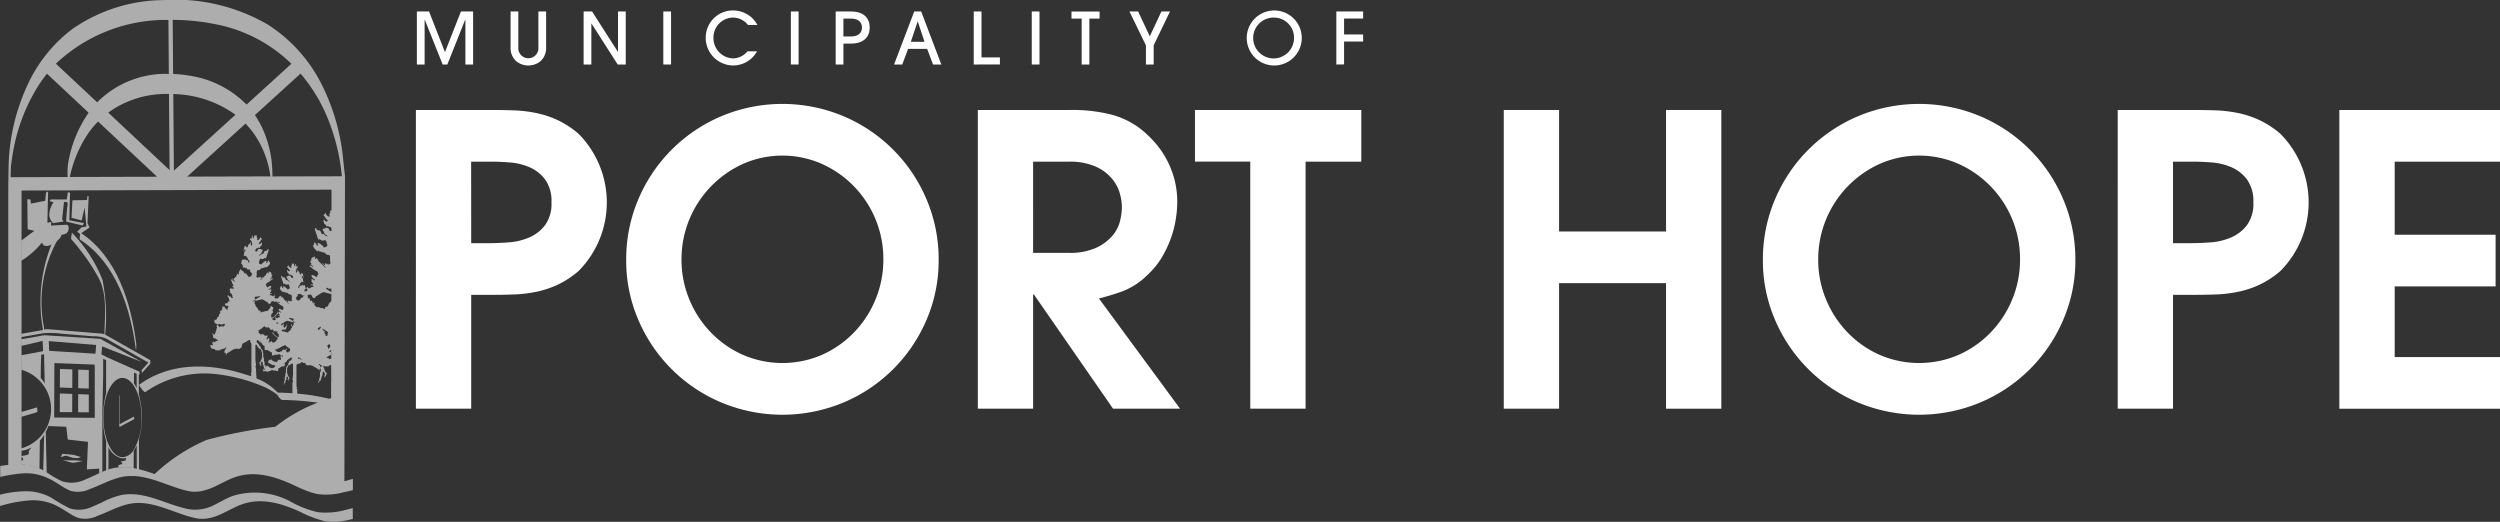 <svg xmlns="http://www.w3.org/2000/svg" width="248" height="51.765" viewBox="0 0 248 51.765">
  <rect x="0" y="0" width="248" height="51.765" fill="#333333" stroke="none"/>
  <g id="Group_69" data-name="Group 69" transform="translate(-100.081 -426.639)">
    <path id="Path_137" data-name="Path 137" d="M182.454,434.035v-4.443h-.022l-1.769,4.443H180.2l-1.777-4.443h-.014v4.443h-.768v-5.26h1.208l1.578,4.03,1.585-4.03h1.208v5.26Z" transform="translate(-36.206 -0.997)" fill="#fff"/>
    <path id="Path_138" data-name="Path 138" d="M198.6,432.336a1.77,1.77,0,0,1-.533,1.349,1.91,1.91,0,0,1-2.459,0,1.772,1.772,0,0,1-.533-1.349v-3.562h.768v3.54a1,1,0,1,0,1.99,0v-3.54h.767Z" transform="translate(-44.344 -0.997)" fill="#fff"/>
    <path id="Path_139" data-name="Path 139" d="M212.042,434.035l-2.6-4.066h-.014v4.066h-.767v-5.26h.839l2.558,4h.014v-4h.768v5.26Z" transform="translate(-50.685 -0.997)" fill="#fff"/>
    <rect id="Rectangle_36" data-name="Rectangle 36" width="0.768" height="5.259" transform="translate(165.882 427.778)" fill="#fff"/>
    <path id="Path_140" data-name="Path 140" d="M235.577,430.032a1.918,1.918,0,0,0-1.479-.74,1.975,1.975,0,0,0-1.954,2.012,2.017,2.017,0,0,0,1.94,2.039,1.9,1.9,0,0,0,1.435-.7h.946a2.706,2.706,0,0,1-2.388,1.4,2.743,2.743,0,0,1-2.7-2.751,2.7,2.7,0,0,1,2.708-2.708,2.8,2.8,0,0,1,1.606.511,2.657,2.657,0,0,1,.81.932Z" transform="translate(-61.289 -0.91)" fill="#fff"/>
    <rect id="Rectangle_37" data-name="Rectangle 37" width="0.768" height="5.259" transform="translate(178.534 427.778)" fill="#fff"/>
    <path id="Path_141" data-name="Path 141" d="M256.323,431.256h.753c.874,0,1.088-.5,1.088-.888s-.213-.889-1.088-.889h-.753Zm0,2.779h-.767v-5.26h1.521c1.258,0,1.856.654,1.856,1.593s-.6,1.591-1.856,1.591h-.753Z" transform="translate(-72.576 -0.997)" fill="#fff"/>
    <path id="Path_142" data-name="Path 142" d="M269.441,431.781l-.668-2.011h-.014l-.675,2.011Zm.846,2.254-.583-1.55h-1.89l-.583,1.55h-.81l2-5.26h.689l2,5.26Z" transform="translate(-77.648 -0.997)" fill="#fff"/>
    <path id="Path_143" data-name="Path 143" d="M281.244,434.035v-5.26h.768v4.556h1.827v.7Z" transform="translate(-84.567 -0.997)" fill="#fff"/>
    <rect id="Rectangle_38" data-name="Rectangle 38" width="0.768" height="5.259" transform="translate(202.431 427.778)" fill="#fff"/>
    <path id="Path_144" data-name="Path 144" d="M300.437,434.035v-4.556h-1.01v-.7h2.786v.7H301.2v4.556Z" transform="translate(-93.055 -0.997)" fill="#fff"/>
    <path id="Path_145" data-name="Path 145" d="M311.847,434.035v-1.9l-1.635-3.362h.86l1.159,2.466,1.152-2.466h.853l-1.621,3.362v1.9Z" transform="translate(-98.09 -0.997)" fill="#fff"/>
    <path id="Path_146" data-name="Path 146" d="M334.747,429.293a2.026,2.026,0,1,0,1.968,2.047,1.989,1.989,0,0,0-1.968-2.047m0,4.754a2.729,2.729,0,1,1,2.735-2.716,2.735,2.735,0,0,1-2.735,2.716" transform="translate(-108.266 -0.91)" fill="#fff"/>
    <path id="Path_147" data-name="Path 147" d="M348.7,434.035v-5.26h2.658v.7h-1.891v1.578h1.891v.7h-1.891v2.274Z" transform="translate(-116.054 -0.997)" fill="#fff"/>
    <path id="Path_148" data-name="Path 148" d="M111.385,511.392l.5-.144.686.216.5.035.312-.107-.718-.216-1.123-.107Z" transform="translate(-5.277 -39.412)" fill="#fff" opacity="0.6"/>
    <path id="Path_149" data-name="Path 149" d="M111.737,512.277l1,.251.5-.073.469-.107-.749-.071Z" transform="translate(-5.441 -39.976)" fill="#fff" opacity="0.6"/>
    <path id="Path_150" data-name="Path 150" d="M114.347,466.814l.828-.571-.2-.424.112-2.672h-.134l-.022.375-1.407.026h-.045l-.09,1.746,1.006.25.29-1.273.179,1.873-.492.1-.424.424.289.223.009-.006c-.028.191-.107.509,0,.574,3.579,2.318,5.018,6.892,5.519,10.879.035.28.063-.414.051-.507-.509-4.054-1.894-8.633-5.464-11.017" transform="translate(-6.212 -17.042)" fill="#fff" opacity="0.6"/>
    <path id="Path_151" data-name="Path 151" d="M112.688,465.469l-1.457-.279.07-2.742-.213-.038-.107.716h-1.6l-.106.158.391.118a2.442,2.442,0,0,0-.427,1.233,1.2,1.2,0,0,0,.391.834l1.031-.159-.142-.24.179-1.669s.425-.2.355.278-.142,1.631-.142,1.631l1.635.4Z" transform="translate(-4.274 -16.698)" fill="#fff" opacity="0.6"/>
    <path id="Path_152" data-name="Path 152" d="M111.2,501.687l1.231.01.007-1.811-1.231-.047Z" transform="translate(-5.19 -34.17)" fill="#fff" opacity="0.6"/>
    <path id="Path_153" data-name="Path 153" d="M114.634,497.249l1.048.04v-1.841l-1.041-.039Z" transform="translate(-6.794 -32.102)" fill="#fff" opacity="0.6"/>
    <path id="Path_154" data-name="Path 154" d="M114.617,501.763l1.058.009V500.01l-1.051-.041Z" transform="translate(-6.785 -34.231)" fill="#fff" opacity="0.6"/>
    <path id="Path_155" data-name="Path 155" d="M111.217,497.12l1.232.047.007-1.84-1.231-.046Z" transform="translate(-5.198 -32.043)" fill="#fff" opacity="0.6"/>
    <path id="Path_156" data-name="Path 156" d="M105.625,502.425l-1.547.455v.479l1.547-.454c.074-.022-.009-.478,0-.479" transform="translate(-1.866 -35.377)" fill="#fff" opacity="0.6"/>
    <path id="Path_157" data-name="Path 157" d="M116.86,479l-2.833-1.608-1.561-.886-.088-.047a18.343,18.343,0,0,0-.267-5.441,14.216,14.216,0,0,0-3.061-4.7c.089.106-.136.56,0,.719a20.779,20.779,0,0,1,2.727,3.885c.8,1.556.575,3.684.529,5.39l0,.12a1.1,1.1,0,0,0-.391-.082l-3.994-.331-1.238-.1a1.23,1.23,0,0,0-.364.047,1.306,1.306,0,0,0-.006-.208,12.724,12.724,0,0,1,1.288-8.588c.455-.363.434-.614.434-.614s.64,0,.712-.516-.213-.478-.213-.478l-1.53.079.037-.357-.392.079.071-3.1-.213.119-.071.8-1.424.277-.037-.4-.318-.034.035,2.981.668.156c-.415.307-.85.628-1.286.965v1.992a5.122,5.122,0,0,0,.654-.45,7.65,7.65,0,0,0,1.387-1.351s.1.627.935.208a15.418,15.418,0,0,0-.836,8.471c-.051.012-.1.024-.147.031l-1.993.351v.324l2.043-.359c.051-.009.1-.014.15-.021l.025,0a7.833,7.833,0,0,1,1.706.04q1.6.131,3.2.265a2.93,2.93,0,0,1,1.268.221l4.2,2.384-.645.717c-.062.068.041.279,0,.323q.42-.463.838-.93V479" transform="translate(-1.866 -16.627)" fill="#fff" opacity="0.6"/>
    <path id="Path_158" data-name="Path 158" d="M123.737,502.293l-1.421.751h0v-2.751c0-.151-.044-.133-.044.017V503.2l.013.133c.478-.253.974-.523,1.453-.775.05-.027-.02-.258,0-.268" transform="translate(-10.358 -34.333)" fill="#fff" opacity="0.6"/>
    <path id="Path_159" data-name="Path 159" d="M115.239,492.721l.263.117,0,1.437a2.85,2.85,0,0,0-.27-.487Zm-.058,7.713a1.369,1.369,0,0,1-1.07.677c-.861,0-1.588-1.178-1.825-2.8l-.007-.039a8.25,8.25,0,0,1,.034-2.458c.27-1.5.965-2.567,1.777-2.567,1.047,0,1.9,1.773,1.9,3.952a5.981,5.981,0,0,1-.808,3.231m-3.7-10.449-.068.865-1.049-.066-3.537-.22-.046-.964,5,.408Zm-.137,2.1v5.125h-.152l-3.873-.031.021-5.4,3.852.144.152.005Zm-5.362,1.169.017-1.331.038-.971.2-.038.079,0,.065,2.886a3.857,3.857,0,0,0-.4-.55m10.049,3.945a7.729,7.729,0,0,0-.151-1.54,7,7,0,0,0-.16-.77l-.007-1.959.058.026c-.017-.009.059-.3,0-.325l-.059-.026-.017-.007-.457-.2-.029-.013-2.6-1.16c-.174-.077-.39-.216-.6-.294l.063-.805,3.956,1.553-4.125-2.3-5.567-.36-2.262.4v.652l2.1-.49.049,1.014c-.082.017-.164.036-.245.051l-1.878.354-.028.005v1.445a4.049,4.049,0,0,1,0,7.79v.241a2.7,2.7,0,0,0,.994-.324l-.269.352a.573.573,0,0,1-.014.3c-.044.1-.537.166-.711.186v.065c.1.106.29.322.106.369l-.106.027v.378a5.169,5.169,0,0,1,1.79.415l.036-2.769a4.056,4.056,0,0,0,.426-.576l-.091,3.525.043.022c.1.056.2.117.3.179l-.09-4.018a5.063,5.063,0,0,0,.256-.585l1.78.075.143,1.265,2.009.228-.112,2.732,1.221-.074,0,.458c.106-.049.211-.095.316-.14l.005-6.175.077-3.4,0-1.635.291.13,0,3.322a8.422,8.422,0,0,0-.23,1.188,8.068,8.068,0,0,0,0,2.387,6.561,6.561,0,0,0,.232,1.123l0,2.91c.077-.029.153-.056.229-.082l.006-2.233a1.91,1.91,0,0,0,1.224,1.1.828.828,0,0,0,.538-.042l-.041.053a.374.374,0,0,1-.009.192c-.035.082-.5.125-.5.125s.266.235.108.277-.368.082-.338.147,0,.105-.027.182a5.839,5.839,0,0,1,1.541.072l.007-1.74a3.5,3.5,0,0,0,.3-.549l0,2.35c.076.016.151.034.227.052l-.01-3a7.331,7.331,0,0,0,.3-2.121" transform="translate(-1.865 -29.118)" fill="#fff" opacity="0.6"/>
    <path id="Path_160" data-name="Path 160" d="M131.59,520.107a10.014,10.014,0,0,1-2.622-1.013,7.464,7.464,0,0,0-5.785-.6c-.726.263-1.384.689-2.083,1.015a4.06,4.06,0,0,1-2.83.179c-2.05-.519-3.916-1.655-6.1-1.292a8.414,8.414,0,0,0-2.032.769c-.27.127-.543.252-.816.361a3.113,3.113,0,0,1-2.343.2,17.491,17.491,0,0,1-1.82-1.061,5.2,5.2,0,0,0-2.66-.628,10.9,10.9,0,0,0-2.416.34v1.12a13.846,13.846,0,0,1,2.833-.547,5.179,5.179,0,0,1,2.927.6c.673.344,1.263.837,1.969,1.119a2.722,2.722,0,0,0,1.915-.185c.986-.363,1.9-.867,2.92-1.137,2.366-.628,4.587.875,6.829,1.351,1.61.343,2.852-.615,4.248-1.226,2.073-.908,4.215-.283,6.161.617a10.968,10.968,0,0,0,2.393.907,6.551,6.551,0,0,0,2.553-.16c.082-.016.164-.034.245-.052V519.7c-.25.068-.5.134-.751.194a7.3,7.3,0,0,1-2.733.214" transform="translate(0 -42.663)" fill="#fff" opacity="0.6"/>
    <path id="Path_161" data-name="Path 161" d="M127.116,444.142c.006-.234-.01-.473-.018-.676a10.807,10.807,0,0,0-1.078-4.31,8.588,8.588,0,0,0-.644-1.1l4.526-4.115a16.015,16.015,0,0,1,2.471,3.906,20.222,20.222,0,0,1,1.44,4.823q.123.724.188,1.456Zm2.071,21.516-.049,0,.049,0m-.147-3.15-.011.011.006-.011Zm-1.577-3.824.1-.052h.116l.042.042-.007.006-.066.066h-.065Zm-.533.651.066.067.066-.067h.132v.067h.065l-.065.065.065.065.13-.065.067.065h.065l.067-.065h.039v.045l-.059.06.059.117.117.118v.235l-.059.059-.116-.059-.117-.059-.059-.117-.118-.059-.117-.235-.059.117.059.059.117.118.118.117.059.059.117.059.059.059v.176l-.059-.059-.059.117-.058.117-.117.059-.118.059h-.06l-.059-.059-.057-.059-.059-.058-.06.117h-.058v-.059H126.8l.045.134H126.8l-.065-.064v-.066l.065-.132v-.2h-.065l-.066.067-.067.066h-.065v-.132l.065-.065v-.065l.067-.133h-.132l-.066.066-.066-.066h-.066l-.065-.064-.065-.066h-.2v.066h-.066v-.066l-.065-.065h-.067l-.066-.064v-.2h-.066l.2-.132.2-.13.131-.131.13-.065.066.065.132.065h.132l.066-.065.065.131h.065v.065Zm-.59,3.539v-.007l.052.053v.058l.058.059-.045.044v-.01Zm1.636-.66v.058l-.059.058h-.292v.059l.058.06h-.058v.059h-.059l-.117.058-.059-.058h-.118l-.058-.059h-.06l-.059-.06v-.059h-.057l-.059-.058-.06.058v.059l-.116-.059h-.06v.119l-.059.059v.117h.059l.06.058h.058l.058.061.119.058.116.058h.06l.058-.058.06.058v.061h.058v.058l-.118.118-.117.058h-.175l-.06-.058H126.8l-.06-.118-.117-.058h-.058v.058h-.06l-.059-.058v-.061h-.11v-.314l-.065-.066v-.327l-.065-.067v-.391l-.065-.065.065-.066-.065-.132-.066-.13-.131-.133v-.131l-.132-.13-.066-.132-.066-.066-.066-.066-.065-.064v-.132l.065-.066h.066l.066.066h.066v.132l.132-.066v.2l.066-.066h.066v.066l.066.131.065.067h.065l.065.065v.328l.066.065h.264l.066.065.13.066.065.066H127l.066.066v.261h.2l.067-.066h.327l.066-.066h.066l.065.066.131.066h.131v.067h.044v.081h-.061l-.057-.058-.06-.059h-.059v.176Zm.529-.646h0V461.5l-.063-.066.063-.065V461.3l.066-.067h-.129v.067l-.067.065h-.066V461.3h-.066l-.13.065-.064.131h-.132l-.067.066h-.2l-.132-.066-.132-.131V461.3h.055l.065.033.059-.059-.059-.059h.059l.019.019h.065l.074-.037.018.018.054-.054.118-.058.065-.067h.067l.057-.057h.051l.015-.008h0v0l.1-.047.058-.059.119.059.117.116.178.119.175.117h-.059v.175l-.059.059h-.058l-.06.059v.06h-.058v-.06Zm-.873-4.985h.085l.017-.015.009.008.06.059h.058v.06H127.8l-.06-.06h-.059Zm-2.529-.014.322-.21v-.037l-.066-.066v-.131l.066-.066h.261l.066-.065h.066l.067.065-.459.3v.028l-.037.11.693-.175.131.065.13.066.2.131.132.065.066.131h.13l.065-.066.066-.131.066-.065h.132l.131.065h.063l.067-.065.065.065h.106v.111l.117.057.118.119.116.058.06.059h.057l.061.06.059.117v.059l-.059.058v.059l-.061.058h-.057l-.06-.058-.116-.059h-.118v.117l.06.059.058.059.058.058h.059v.06h-.116v-.06H127.8l-.06-.058v.235l.06.058.058.117h-.177v.06h.119l.058.058v.058h-.118l-.059.06h-.058l-.059.058-.059-.058-.058-.06-.059.06v.058l.059.06v.059l-.059.059h-.175l-.022-.045-.029.029-.036-.013v-.148l.065-.066.131-.064.063-.067.132-.131.132-.131.066-.066-.066-.132-.132.263-.132.065-.063.131-.131.067-.132.064-.066-.064v-.262l.133-.131.065-.132-.065-.066v-.131l.065-.066v-.2h-.065l-.067-.064-.066-.066-.066.066v.064l-.13.2-.065.066-.066.066-.067.065h-.2l-.131.066h-.13l-.131.066h-.066V457.5l-.194-.065-.135-.262-.13-.131-.065-.132v-.066l-.066-.066v-.2l.028-.086Zm.322,6.37.065-.065-.065-.525v-1.508h.131l.065.132.066.131.066.064.066.066.132.067.066.13.066.2v.523l-.066.067v.13l-.066.066v.064l-.065.066-.067.066v.066l.067.131.065.067-.065.065h.065l.066-.065v-.067l-.066-.065v-.066l.066-.131.066-.066v.066h.066v.2l.065.132v.065l.065.132v.13h.065l.052.052v.018l-.06.059-.059-.059h-.117v.059l.059.059v.117h.058l.059-.059h.118l.118.059h.175v-.059h.118l.118-.059.059-.059h.057l.059.059h.295l.058.059h.175v-.236l.059-.058h.06l.058-.058.116-.059.06-.059h.235l.058-.058v-.295l.061-.059h.058l.058-.058.059-.118v-.059h.06l.058.059v-.175l.118.058v-.118h.059l.059-.058h.058l.06.058v.118l-.06.058-.058.059-.059.06-.012.024h-.107v.084l.034.034-.092.091v.119l-.117.118-.059.117-.058.116.058.058-.058.06v.353l-.058.059v.293l-.061.059v.294l-.058.176v.119l-.058.058v.118l.058-.059v-.059l.058-.058h.061V464.5l.058-.116v-.06l.058-.117v-.176h.059v-.059l.06.059.058.118v.058l-.058.059v.059l.058.06h.06l-.06-.06.06-.059.058-.117v-.059l-.058-.06-.06-.059v-.059l-.058-.058v-.118l-.06-.058v-.472l.06-.174.058-.117.118-.061.05-.05h.056l.086-.084h.159v1.134l-.058.469.058.06-.058.293v.972c-.477-.032-.954-.051-1.425-.063l-.075-.043a5.688,5.688,0,0,0-2.06-1.362l-.045-.591v-.328Zm3.786-4.247v.175l-.058.059v.059l-.016.033-.061-.06-.082-.252v.252l.081.165-.1.1-.119.235-.174.058v.119h-.058l-.119-.059h-.115l-.119-.06h-.178l-.057-.058-.053-.053h.063l.064-.067h.329v-.065l.063-.065v-.131l.066-.132v-.2l-.066.2-.063.067-.067.065-.066.065h-.066v-.13h-.066l.066-.067v-.2l-.13.131-.131.066v-.08l.058-.113.118-.058.174-.119.119-.058.117-.06.62.157-.033-.1v-.027l-.41-.269.058-.058h.059l.059.058h.234l.058.06v.118l-.058.058v.033l.288.189-.256-.065Zm3.763-11.156-.046-.047-.085.083v.251h-.083v.168l.083.083h-.083v.083l-.167-.083-.084-.083-.084-.085v-.083l-.083-.083v.083l-.084.083-.085.085.085.083.167.252.168.167v.083h-.084l-.084.084v-.084h-.083l-.084-.167-.085.085v.083l.085.253.084.082h.083v.167h.251l.084.084h.169v.083l.043.043v.249l-.129.043-.167-.252v-.083h-.334l-.084.083h-.167v.085l.083.166.168.335h.083l.084.084.084.084h-.084L132.34,450l-.084-.084-.085-.083-.083.083v-.083H132l-.083-.169-.084-.167h-.167l-.168-.082v-.085l-.084-.083-.083.083v.085l.166.5.084.252.084.25h.084v-.084l.251.168h.252l.084-.084.167.253v.166l.084.084-.084.167-.167.085h-.168v-.085L132,450.92h-.083v-.084h-.084l-.084-.086h-.168l.084.254h-.084l-.084-.084-.166-.25-.084.081v.17h-.084v.167l.084.167.166.168.167.167.084-.083h.084v.083h.168l.167.085h.167l.084.083.083.083.168.085h.167l.083.167v.587h.085v.083h-.085l-.083.084-.084.084v-.084l-.083-.084v.084h-.084l-.084-.084h-.083v.168h-.084l-.085-.084v-.084h-.083v.084l.167.167.167.167h-.083l-.084-.083-.085-.084-.334-.335-.167-.168v-.083l-.084-.085-.084-.084-.084-.084v.167h-.083v-.251h-.084l-.084.083h-.084l-.084.084v.084l-.085.085.085.083-.167.084.082.084.085.083-.085.084.085.084.084.084h.084v.084h-.084l-.084-.084h-.085l-.082-.084v.168l.167.083.167.168.168.083.083.084h.084l.084.084.084.168v.083l-.084.083v.083l-.084.086h-.084l-.083-.086-.168-.083H131v.169l.084.084.084.083.084.084h.084v.084h-.168v-.084h-.084l-.084-.084v.335l.084.083.084.168h-.252v.085h.168l.084.083v.084H131l-.085.084h-.082l-.085.084-.083-.084-.084-.084-.085.084v.084l.085.084v.084l-.085.083h-.23v-.065l.059-.059v-.057l.06-.06h.058l-.058-.117v-.06l-.06-.175h-.117l-.059.059v-.059h-.058v-.059l-.058.059-.06.059h-.118l-.059.058v.058l-.059.119-.058-.059v-.118l.058-.058.059-.059.059-.118v-.059l.059-.059.059-.058.06-.059.058.059.058-.059h.059l-.059-.117v-.176l-.058-.058v-.059h-.058v-.118h.058v-.059l.058.059v.118h.059l-.059-.294-.058-.118-.058-.058-.06.058v.059l-.059.059-.117-.118v-.118l-.059-.059-.058-.057-.061.057v-.117l-.058-.059H129.5l.059.118v.116l-.059.06-.058-.06v-.175l.058-.176.059-.059.058-.058v-.117h-.058l-.059.059-.058-.294h-.059v.235h-.059l-.118-.293-.058.058-.058-.058-.059.058v.176h-.06v.118l.06.059h-.06v.058l-.116-.058-.059-.059-.058-.059v-.059l-.06-.059v.059l-.058.059-.06.059.06.059.118.175.117.118v.06H128.8l-.058.057v-.057h-.06l-.058-.118-.06.059v.06l.06.175.058.058h.06v.118h.175l.058.059h.119v.058l.058.059v.059l.058.059-.175.059-.117-.177v-.059h-.236l-.058.059h-.119v.059l.059.118.117.234h.06l.058.058.059.059H128.8l-.118-.059-.058-.058-.06-.059-.059.059V454.4h-.058l-.058-.118-.061-.117h-.116l-.119-.059v-.059l-.057-.059-.06.059v.059l.117.352.061.176.059.175h.058v-.059l.176.118h.176l.058-.06.118.178v.116l.059.06-.059.117-.118.06h-.117v-.06l-.117-.117h-.058v-.06h-.061l-.058-.058h-.117l.059.177h-.059l-.061-.059-.117-.176-.059.058v.118h-.058v.117l.058.117.119.119.118.116.059-.058h.058v.058h.119l.115.061h.119l.058.057.06.06.117.058h.116l.06.118v.411h.059v.058h-.059l-.06.06-.058.057v-.057l-.059-.06v.06H128.8l-.058-.06h-.06v.117h-.058l-.06-.057v-.06h-.059v.06l.119.116.118.117h-.06l-.058-.057-.06-.06-.236-.235-.116-.118v-.058l-.059-.06-.061-.058-.057-.058v.116h-.058v-.04l0,0v-.137h-.059l-.058.059H127.8l-.06.058v.058l-.058.058-.1.033h-.2l-.063-.064v-.066l.063-.066v-.065l-.063-.066-.067.066-.065.065-.065-.065h-.067l-.066-.066h-.131v-.066l.065-.065h.132v-.066h-.2l.065-.132.066-.063v-.262l-.066.066h-.065v.066h-.13v-.066h.065l.065-.066.065-.065.066-.066v-.131h-.131l-.13.066-.066.066H126.6l-.065-.066v-.066l-.066-.065v-.066l.066-.132.065-.065h.067l.066-.066.13-.065.131-.131.133-.066v-.13l-.067.064H127l-.066.066h-.065v-.066h.065l.066-.064.066-.067-.066-.064.066-.067.067-.065L127,453.9l.066-.066-.066-.066V453.7l-.066-.065h-.065l-.065-.066h-.065v.2h-.066v-.13l-.067.065-.065.066-.066.066v.066l-.132.131-.261.262-.066.066-.066.066h-.065l.131-.131.131-.131v-.064h-.066v.064l-.066.067h-.066v-.131h-.065l-.067.064h-.066v-.064l-.066.064v.067l-.066-.067-.065-.064h-.066v-.067h.066v-.459l.065-.131h.132l.132-.066.065-.065.066-.066h.131l.13-.065h.131v-.066h.066l.066.066.132-.131.13-.131.065-.13v-.132H126.8v-.131l-.065-.065-.132.2-.065.066h-.066l.066-.2h-.132l-.066.066h-.065v.065h-.065l-.131.132v.064h-.131l-.132-.064-.066-.132.066-.065v-.131l.132-.2.066.066h.2l.2-.132v.066h.066l.066-.2.065-.2.132-.393v-.066l-.066-.066-.067.066v.066l-.131.064h-.132l-.065.132-.065.131h-.065v.066l-.066-.066-.066.066-.066.065-.132.066h-.066l.066-.066.067-.065h.065l.131-.262.066-.131v-.066h-.131l-.066-.066h-.263v.066l-.13.2-.2-.067.066-.064v-.066l.065-.066v-.065h.13l.066-.066h.2v-.131h.065l.066-.065.066-.2v-.066l-.066-.066-.066.132h-.065v.065l-.067-.065h-.066v-.066l.132-.131.131-.2.066-.066-.066-.065-.066-.066v-.066l-.065.066v.066l-.067.065-.066.066-.132.065v-.065h-.065l.065-.066v-.13h-.065v-.2l-.066-.066-.065.066-.066-.066-.131.328h-.066v-.263H125.1l-.067.327-.065-.065H124.9v.131l.066.065.065.065.067.2v.2l-.067.066-.065-.066v-.131l.065-.132h-.065l-.066.066v.13l-.067-.065-.064.065-.067.067v.131l-.131.131-.065-.066v-.065l-.067-.065-.065.065-.065.131-.066.326h.066v-.13l.065-.066v.066h.065v.13h-.065v.067l-.065.065v.2l-.066.131h.066l.065.066.065-.066.067.066.065.065.067.066v.066l.064.131.067.066.064.065v.131l-.064.066-.067-.131v-.066l-.064-.065h-.132l-.067-.066-.065-.066v.066h-.065v.066l-.066-.066h-.131l-.066.2v.065l-.066.132h.066l.066.064v.066l.065.066v.2h.2l.065.065h.067l.065-.065v.131l.067.065h.261v.2l.066.066.065.065.067.066v.066l-.067.066v.131h-.065l-.132.067h-.064l-.067-.067-.064-.065-.132-.2h-.132l-.065-.066-.066-.131-.066-.066-.065.066V453.5l-.066-.066-.066-.066-.065-.065v.131l-.067.066-.066.132v.13l-.066.132-.13-.132v.2h-.065v.132l-.066.064-.065-.064v.131h-.067l-.065.064v.131l.065.065h.067v.066h-.132v-.066H123.2l-.066-.065v-.066l.066-.066h-.066l-.067.066-.064.066.064.131.067.2.131.2-.131.065.066.131.131.066-.065.065h-.2l-.064-.065-.066.065-.066.066v.066l.066.065-.066.066.066.131.13.131.067.131v.131l.066.066v.066h-.132l-.064-.066v-.066h-.131l-.067-.065-.065-.066h-.067v.131l.067.066.065.131v.131l.067.066v.066h-.131v.065h-.067v.131h-.2l-.066.066v.131h.066l.065.066h.2v.131l-.067.066v.065l-.065.066h.065v.066h-.065l-.066-.066-.065-.066-.066-.065-.066-.131h-.2v.261h-.066v.132h-.065l-.067.065-.065.066.065.066v.066l-.065.066-.067.066v.2h-.066l-.065.067-.066.064v.132h-.064l-.067.131v-.066h-.13v.263l.066.066.131.066.064.065h.131l.133-.065.065.065h.2l.131-.065h.066l.066.065-.066.131-.066.067h-.131v-.067l-.066.067h-.132l-.065.065-.067-.065-.066-.067-.065-.066h-.066l-.064.132.064.065v.065l-.064.132v.132l-.067.065v.13l-.064.068v.13h-.132l-.066-.065-.066-.064v.13l.066.066v.262h.066v.065h.132l.195.132.131.065h-.065l-.066.066h-.131l-.064.132h-.066l-.066-.066h-.066l-.066.066v.13l.066.131-.066.067-.066-.067h-.13v.132l.065.2h.131v.066h.2l.066.067.064.065h.459V461.3h.132l.13-.067h.132l.066-.066.066-.064h.065v.064l-.065.066-.066.132-.066.131v.132h.131v.065h.065l-.089.09c.055-.036.09-.018.023.107l.065-.066.066-.131.328-.2.327-.2.263-.067h.13l.13.067v-.067h.133v-.066h.065l.066-.064v-.067l.066-.13v-.132l.065-.066h.066l.066-.066.13-.064h.067l.065-.066.067-.067h.064l.067-.066h.131v.066h.066l-.066.067.066.13.065.131v2.884h-.065v.065l.065.066v.066l-.065.067v.043c-.469-.166-.936-.3-1.369-.419-3.26-.889-6.844-.819-9.693,1.26-.067.05.5.814.6.737a10.241,10.241,0,0,1,7.285-1.752,16.745,16.745,0,0,1,4.537,1.251,6.129,6.129,0,0,1,1.154.68c.057.043.1.074.125.1v0l0,0v0l0,0c.128.212.332.5.5.5a27.643,27.643,0,0,1,3.5.271,15.566,15.566,0,0,0-4.2,2.388,47.2,47.2,0,0,0-6.831,1.311,17.8,17.8,0,0,0-5.146,3.38c-.508-.177-1.016-.345-1.531-.47-.076-.019-.152-.036-.228-.053-.105-.022-.21-.043-.316-.06a5.84,5.84,0,0,0-1.542-.071c-.122.012-.244.026-.367.045a3.938,3.938,0,0,0-.6.155c-.076.026-.153.053-.23.082-.121.046-.243.095-.365.148-.1.045-.21.092-.315.14l-.521.243c-.276.13-.553.256-.83.367a3.1,3.1,0,0,1-2.334.19,10.271,10.271,0,0,1-1.519-.881c-.1-.061-.2-.122-.3-.179l-.044-.022c-.122-.066-.245-.124-.37-.179a5.144,5.144,0,0,0-1.79-.415V445.538l30.748-.084Zm-.015,8.087-.534-.348.084-.084h.084l.083.084h.284Zm0,.849-.029.058-.169.167-.171.336-.247.082v.168h-.084l-.167-.084h-.167l-.168-.084H131.5l-.084-.082-.083-.085-.072-.071,0-.006.059-.119-.059-.057-.06-.06h-.059l.059.06v.057l-.018.018-.105-.157v-.083l-.084-.084-.028.028v-.015l-.059.06-.058-.06v-.117H130.8v-.177l-.116.118-.06-.118v-.116l-.051-.1h.013l.167-.084h.167l.085.084.084.166.084.085h.168l.083-.167.167-.084.252-.168.167-.082.167-.084.785.2Zm-.01,5-.034.034-.06.059h-.1l.008-.016.083-.167h.105Zm0,.772-.033-.033h-.06l-.059.058h-.06l-.058-.118h-.118l-.058-.058h-.059l.117-.059.175-.117h.119v-.059h.06v-.234l.034-.035Zm0,.293-.031-.032.032-.065Zm-.352-2.913v.251l-.084.084h-.084l-.019.02h-.021v-.177l-.058-.059-.06-.059v-.058l.06-.059-.06-.06-.058-.058h-.058v-.117h-.06v-.128l.083.084.252.166.251.168Zm-.033,1.354v-.059l.058-.059,0,0,.06-.06h.084l.083.083v.168l-.083.085-.084.083-.027.028-.031-.03V461.1Zm-.939-1.7v-.059l-.017-.018.152-.076.084-.085.122.061h-.046l-.059.117-.059.059-.058.059-.058.058h-.06v-.058h.06Zm-1.338-3.334h.046v.045Zm-.181,6.362h-.187l-.084-.083h-.167l-.039-.078V462.1h.118l.059.058h.059l.059.06.059.058h.06Zm-.006-6.141h-.118l-.118.177-.059.059-.059.058h-.058l-.119-.058H129.5v-.118l-.058-.058v-.06l.058-.058.059-.058.058-.059v-.176h.236l.037-.038h.018l.084.084.084.084h.174l-.045.045-.059.117Zm2.848,7.7-.014.117.014.014v.42l-.013.067v1.593l.011-.107v.161l-.21.066a19.291,19.291,0,0,0-3.161-.505l0-.008v-.411l-.059-.06v-.059l.059-.058v-.059H129.5v-2.224h.073v-.084h.168l.167-.085.084-.082h.084l.084.082h.2l.022.043v.061l.058.058h.06v.058h.117v.061l.117-.061h.118l.235.061.293.175.3.175.058.118.058.059c-.059-.112-.028-.127.022-.1l-.08-.081h.058v-.06h.118V463.1l-.059-.118-.059-.118-.058-.058v-.058h.058l.059.058.059.058H132v.116l-.083.084v.418l-.084.084v.419l-.084.252v.167l-.084.082v.169l.084-.084v-.085l.084-.082h.084v-.167l.083-.168v-.084l.084-.167v-.251h.083v-.084l.085.084.084.167v.084l-.084.085v.083l.084.084h.083l-.083-.084.083-.083.084-.168v-.083l-.084-.084-.083-.084v-.083l-.084-.084v-.166l-.085-.085v-.14h.093v.058h.411l.058-.058.06-.061h.149Zm-31.808-19.649.024-.921a19.264,19.264,0,0,1,.311-2.067,18.037,18.037,0,0,1,2.457-6.145,13.05,13.05,0,0,1,.817-1.131l4.131,3.868a12.233,12.233,0,0,0-1.946,4.561c-.045.216-.079.431-.107.65a5.978,5.978,0,0,0-.02,1.169Zm15.655-15.6q.021,2.677.042,5.355a9.556,9.556,0,0,0-7.109,2.819l-4.094-3.833a15.9,15.9,0,0,1,11.16-4.341m-1.125,15.556-8.653.023c.064-.326.148-.647.243-.967a12.237,12.237,0,0,1,1.293-2.91,8.925,8.925,0,0,1,1.265-1.626Zm1.23-2.2q.006.769.012,1.538l-6.085-5.7a9.757,9.757,0,0,1,5.551-1.85c.158,0,.316-.006.474-.005q.025,3.007.048,6.014m.44,1.6q-.03-3.8-.059-7.6a10.929,10.929,0,0,1,6.164,2.052Zm9.574.421c0,.02.006.075.015.147h-.008c0-.036,0-.084-.007-.147m0,.147-8.252.022,5.783-5.258a8.422,8.422,0,0,1,.949,1.165,9.759,9.759,0,0,1,1.307,2.963,8.759,8.759,0,0,1,.2,1l.013.107m-5.121-15.029a14.763,14.763,0,0,1,7.205,3.859l-4.453,4.048a10,10,0,0,0-5.589-2.857,12.745,12.745,0,0,0-1.693-.183q-.01-1.421-.022-2.844-.009-1.259-.02-2.52h0a21.85,21.85,0,0,1,4.572.5m12.461,45.28.059-30.271h0l-.176-1.6v0a20.911,20.911,0,0,0-2.14-7.511,15.088,15.088,0,0,0-5.27-5.889,18.252,18.252,0,0,0-10.491-2.469,16.041,16.041,0,0,0-8.963,2.864,14.493,14.493,0,0,0-4.457,5.562,20.209,20.209,0,0,0-1.877,8.2h0l-.028,1.889,0,.009v.125h0v27.456c-.267.029-.535.068-.8.117v1.078a14.941,14.941,0,0,1,2.093-.342,4.992,4.992,0,0,1,2.185.28l.087.031a6.585,6.585,0,0,1,.657.292c.672.346,1.262.838,1.968,1.121a2.732,2.732,0,0,0,1.916-.186c.985-.362,1.9-.868,2.919-1.138.07-.019.141-.034.211-.05l.072-.014.138-.026.086-.012.123-.017.092-.01.116-.01.1-.005.11,0,.1,0h.105l.1,0,.1,0,.111.006.083.007.123.012.031,0c.179.02.357.049.535.084l.021,0,.167.036.03.006c.055.012.111.025.167.039l.028.007c.058.014.115.028.172.044l.019,0,.182.051c1.005.288,2,.715,2.987,1.007.116.034.232.067.349.1l.028.007c.114.03.229.057.343.081.056.012.111.022.167.031l.05.007.117.014.053.005.116.008.046,0,.14,0h.019a3.085,3.085,0,0,0,.331-.02h0c.053-.006.105-.013.157-.022l.01,0c.053-.008.105-.018.157-.028a6.485,6.485,0,0,0,1.506-.556l.263-.131c.367-.182.734-.373,1.112-.536,2.082-.9,4.207-.288,6.161.616.267.123.532.248.8.365l.155.067.114.048.159.065.194.075.1.035.22.076.042.014c.087.027.176.053.264.077l.07.018c.092.025.186.047.279.066a6.529,6.529,0,0,0,2.553-.159q.491-.1.976-.229v-1.119c-.276.085-.555.166-.833.24" transform="translate(-0.008 0)" fill="#fff" opacity="0.6"/>
    <path id="Path_162" data-name="Path 162" d="M182.943,460.313H184.7q.881,0,1.962-.079a6.33,6.33,0,0,0,2.022-.481,3.926,3.926,0,0,0,1.582-1.221,3.6,3.6,0,0,0,.64-2.263,3.674,3.674,0,0,0-.621-2.262,3.828,3.828,0,0,0-1.542-1.222,6.086,6.086,0,0,0-1.962-.48q-1.042-.079-1.882-.08h-1.962ZM177.457,447.1h7.448q1.2,0,2.3.04a13.41,13.41,0,0,1,2.182.261,9.6,9.6,0,0,1,2.122.7,9.264,9.264,0,0,1,2.083,1.361,9.668,9.668,0,0,1,0,13.615,9.289,9.289,0,0,1-2.083,1.362,9.655,9.655,0,0,1-2.122.7,13.233,13.233,0,0,1-2.182.26q-1.1.041-2.3.04h-1.962v11.293h-5.486Z" transform="translate(-36.119 -9.551)" fill="#fff"/>
    <path id="Path_163" data-name="Path 163" d="M222.071,461.429a10.219,10.219,0,0,0,.761,3.9,10.35,10.35,0,0,0,2.122,3.283,10.1,10.1,0,0,0,3.184,2.242,9.878,9.878,0,0,0,7.889,0,10.119,10.119,0,0,0,3.183-2.242,10.369,10.369,0,0,0,2.122-3.283,10.229,10.229,0,0,0,.761-3.9,10.314,10.314,0,0,0-6.107-9.51,9.7,9.7,0,0,0-7.808,0,10.37,10.37,0,0,0-6.107,9.51m-5.486.04a15.149,15.149,0,0,1,1.241-6.126,15.467,15.467,0,0,1,8.289-8.189,15.662,15.662,0,0,1,11.933,0,15.467,15.467,0,0,1,8.289,8.189,15.158,15.158,0,0,1,1.242,6.126,14.773,14.773,0,0,1-1.222,5.967,15.439,15.439,0,0,1-8.249,8.169,15.725,15.725,0,0,1-12.053,0,15.438,15.438,0,0,1-8.249-8.169,14.754,14.754,0,0,1-1.222-5.967" transform="translate(-54.384 -9.025)" fill="#fff"/>
    <path id="Path_164" data-name="Path 164" d="M287.484,461.275h3.524a6.308,6.308,0,0,0,2.723-.5,4.712,4.712,0,0,0,1.621-1.2,3.581,3.581,0,0,0,.762-1.482,6.263,6.263,0,0,0,.18-1.381,5.2,5.2,0,0,0-.22-1.382,3.913,3.913,0,0,0-.821-1.482,4.574,4.574,0,0,0-1.622-1.161,6.431,6.431,0,0,0-2.622-.46h-3.524ZM282,447.1h9.089a15.762,15.762,0,0,1,4.244.48A8.223,8.223,0,0,1,298.3,449.1a10.823,10.823,0,0,1,1.262,1.222,9.036,9.036,0,0,1,1.922,3.584,8.821,8.821,0,0,1,.3,2.363,10.981,10.981,0,0,1-.141,1.642,10.3,10.3,0,0,1-.48,1.882,10.921,10.921,0,0,1-.881,1.882,7.666,7.666,0,0,1-1.342,1.682,7.315,7.315,0,0,1-2.564,1.722q-1.24.441-2.362.72l8.049,10.932h-6.647L287.564,465.4h-.08v11.333H282Z" transform="translate(-84.92 -9.551)" fill="#fff"/>
    <path id="Path_165" data-name="Path 165" d="M327.886,452.224H322.4V447.1h16.5v5.126h-5.526v24.507h-5.486Z" transform="translate(-103.779 -9.551)" fill="#fff"/>
    <path id="Path_166" data-name="Path 166" d="M379.852,447.1h5.486v12.054H395.95V447.1h5.486v29.633H395.95V464.278H385.338v12.453h-5.486Z" transform="translate(-130.598 -9.551)" fill="#fff"/>
    <path id="Path_167" data-name="Path 167" d="M433.551,461.429a10.229,10.229,0,0,0,.761,3.9,10.361,10.361,0,0,0,2.123,3.283,10.1,10.1,0,0,0,3.183,2.242,9.877,9.877,0,0,0,7.888,0,10.117,10.117,0,0,0,3.184-2.242,10.387,10.387,0,0,0,2.122-3.283,10.239,10.239,0,0,0,.761-3.9,10.311,10.311,0,0,0-6.107-9.51,9.7,9.7,0,0,0-7.808,0,10.373,10.373,0,0,0-6.107,9.51m-5.486.04a15.141,15.141,0,0,1,1.242-6.126,15.463,15.463,0,0,1,8.289-8.189,15.663,15.663,0,0,1,11.933,0,15.463,15.463,0,0,1,8.289,8.189,15.149,15.149,0,0,1,1.242,6.126,14.773,14.773,0,0,1-1.222,5.967,15.437,15.437,0,0,1-8.249,8.169,15.724,15.724,0,0,1-12.053,0,15.437,15.437,0,0,1-8.249-8.169,14.773,14.773,0,0,1-1.222-5.967" transform="translate(-153.104 -9.025)" fill="#fff"/>
    <path id="Path_168" data-name="Path 168" d="M499.565,460.313h1.762q.88,0,1.963-.079a6.335,6.335,0,0,0,2.022-.481,3.923,3.923,0,0,0,1.581-1.221,3.589,3.589,0,0,0,.641-2.263,3.674,3.674,0,0,0-.621-2.262,3.827,3.827,0,0,0-1.542-1.222,6.09,6.09,0,0,0-1.962-.48q-1.043-.079-1.882-.08h-1.963ZM494.079,447.1h7.448q1.2,0,2.3.04a13.411,13.411,0,0,1,2.182.261,9.589,9.589,0,0,1,2.123.7,9.25,9.25,0,0,1,2.082,1.361,9.667,9.667,0,0,1,0,13.615,9.274,9.274,0,0,1-2.082,1.362,9.641,9.641,0,0,1-2.123.7,13.234,13.234,0,0,1-2.182.26q-1.1.041-2.3.04h-1.963v11.293h-5.486Z" transform="translate(-183.92 -9.551)" fill="#fff"/>
    <path id="Path_169" data-name="Path 169" d="M535.31,447.1h15.937v5.126H540.8v7.248h10.011V464.6H540.8v7.008h10.451v5.126H535.31Z" transform="translate(-203.166 -9.551)" fill="#fff"/>
  </g>
</svg>
